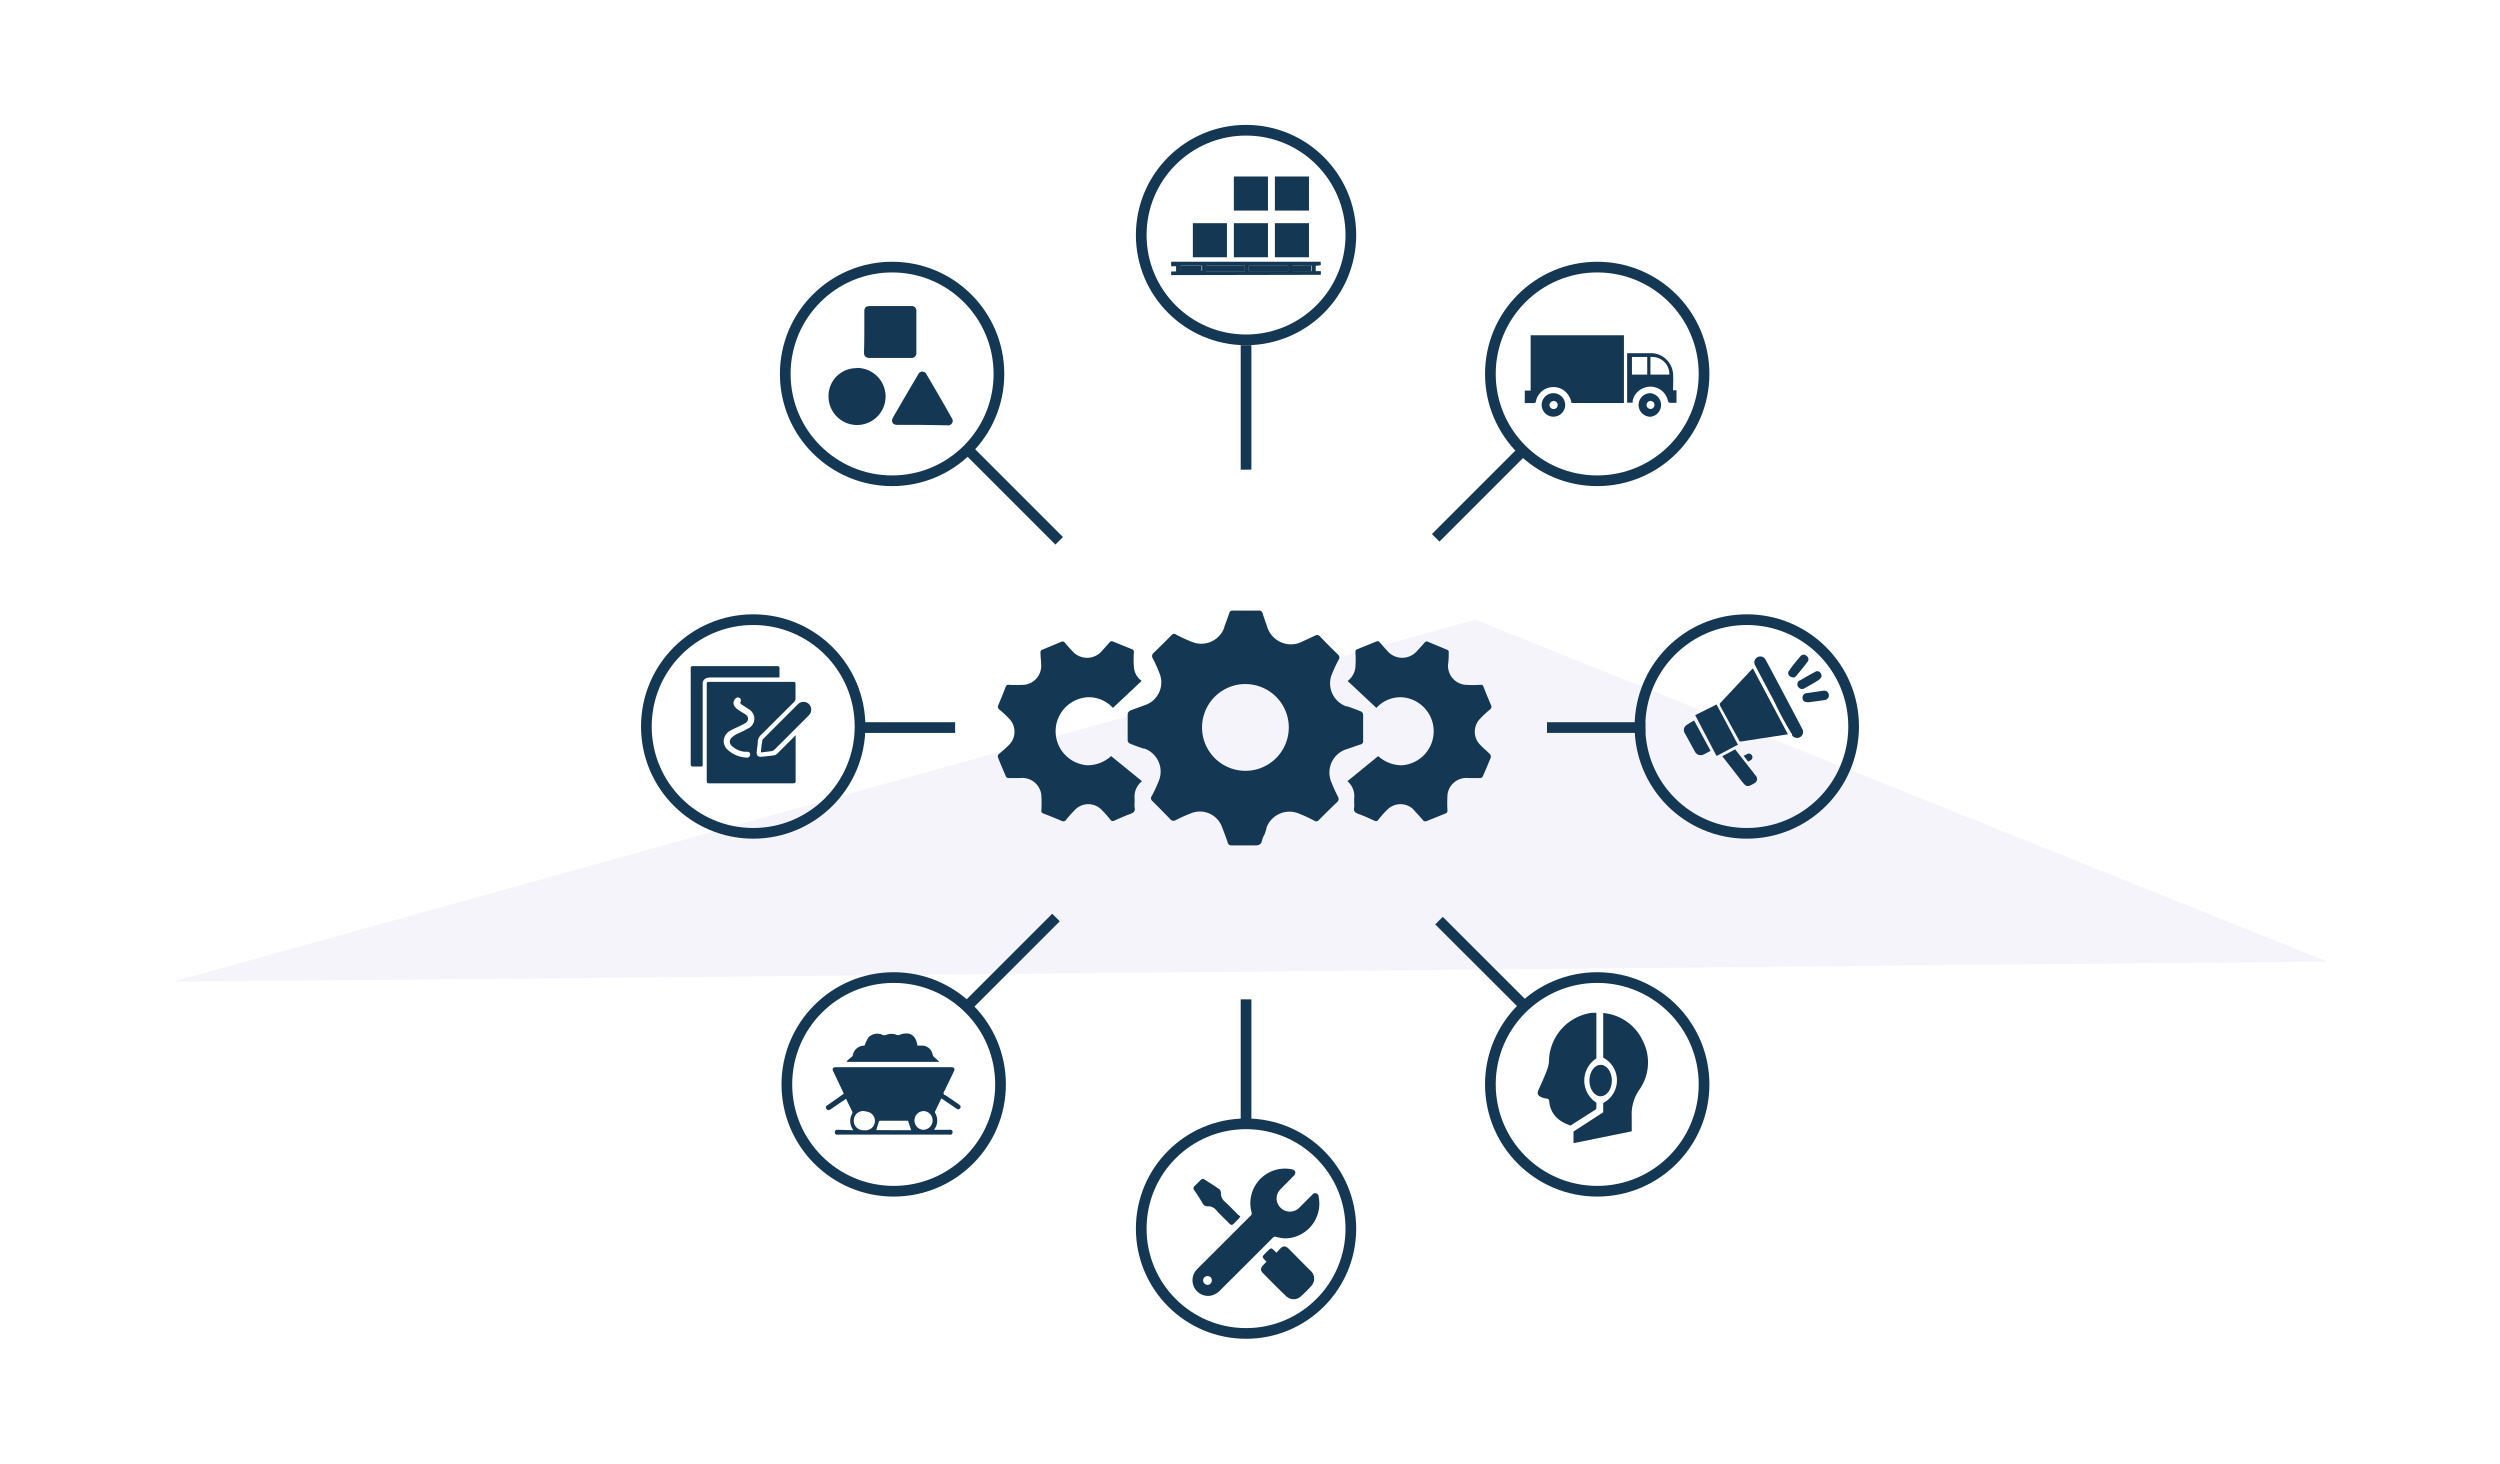 <svg xmlns="http://www.w3.org/2000/svg" viewBox="0 0 234 137"><defs><style>.cls-1{fill:#fff;}.cls-2{fill:#f5f4fb;}.cls-3{fill:#143753;}.cls-4{fill:none;stroke:#143753;stroke-miterlimit:10;}</style></defs><g id="Fondo"><rect class="cls-1" x="-0.7" y="-0.33" width="235.79" height="138.26"/></g><g id="Capa_1" data-name="Capa 1"><g id="Capa_4-5" data-name="Capa 4-5"><path id="Trazado_2266-6" data-name="Trazado 2266-6" class="cls-2" d="M16.16,91.9,138.08,58l79.76,32Z"/></g><g id="Grupo_5536" data-name="Grupo 5536"><g id="Grupo_5535" data-name="Grupo 5535"><path id="Trazado_2311" data-name="Trazado 2311" class="cls-3" d="M118.35,78.11a2.41,2.41,0,0,0-.21.5c-.07.45-.33.54-.75.52-.7,0-1.41,0-2.1,0a.34.34,0,0,1-.38-.29c-.18-.52-.36-1-.58-1.56a2.21,2.21,0,0,0-2.74-1.2,15.91,15.91,0,0,0-1.52.67.39.39,0,0,1-.54-.08c-.55-.57-1.11-1.14-1.68-1.7a.33.33,0,0,1-.06-.44A12.61,12.61,0,0,0,108.5,73a2.29,2.29,0,0,0-1.37-2.93l-.1,0c-.43-.15-.87-.3-1.29-.48a.35.35,0,0,1-.19-.28c0-.83,0-1.66,0-2.49a.45.45,0,0,1,.24-.31c.52-.21,1-.36,1.56-.58a2.24,2.24,0,0,0,1.22-2.8,13.22,13.22,0,0,0-.66-1.49.39.39,0,0,1,.08-.54c.57-.55,1.14-1.11,1.69-1.68a.32.32,0,0,1,.44,0,14.4,14.4,0,0,0,1.55.7,2.29,2.29,0,0,0,2.92-1.37.25.25,0,0,0,0-.07c.16-.43.33-.86.47-1.3a.3.3,0,0,1,.34-.23c.81,0,1.61,0,2.42,0a.32.32,0,0,1,.36.26c.13.42.28.82.42,1.23a2.33,2.33,0,0,0,2.88,1.58,3.2,3.2,0,0,0,.39-.16l1.21-.56a.35.35,0,0,1,.48.08c.55.58,1.11,1.14,1.68,1.69a.35.35,0,0,1,.06.47,13.72,13.72,0,0,0-.69,1.51A2.28,2.28,0,0,0,126,66.11l.1,0c.43.15.86.3,1.28.48a.37.37,0,0,1,.21.3c0,.82,0,1.63,0,2.45a.3.3,0,0,1-.24.34c-.41.13-.82.28-1.23.42a2.29,2.29,0,0,0-1.6,2.83,1.55,1.55,0,0,0,.13.36c.17.44.37.86.58,1.28a.38.38,0,0,1-.08.51c-.58.55-1.14,1.11-1.7,1.67a.31.31,0,0,1-.43.07,12.74,12.74,0,0,0-1.55-.71,2.29,2.29,0,0,0-2.93,1.37l0,.1c-.06.16-.11.32-.16.48Zm-.15-13.74a4.06,4.06,0,1,0,2.08,5.37,4.06,4.06,0,0,0-2.08-5.37Z"/></g><path id="Trazado_2312" data-name="Trazado 2312" class="cls-3" d="M106.89,73.12,104,70.77a3.28,3.28,0,0,1-2.21.86,3.19,3.19,0,0,1,.06-6.37,3.07,3.07,0,0,1,2.32,1h0l2.69-2.53a1.73,1.73,0,0,1-.73-1.35,9.37,9.37,0,0,1,0-1.3.27.27,0,0,0-.19-.32l-1.73-.7a.27.27,0,0,0-.37.08c-.23.27-.47.53-.7.79a1.83,1.83,0,0,1-2.57.21l-.23-.23c-.23-.25-.46-.5-.68-.76a.25.25,0,0,0-.34-.07l-1.75.73a.24.24,0,0,0-.18.27h0c0,.36.05.72.06,1.08a1.78,1.78,0,0,1-1.62,1.94h-.05a12,12,0,0,1-1.34,0,.25.25,0,0,0-.3.17c-.22.58-.46,1.16-.7,1.73a.32.32,0,0,0,.11.42,10.89,10.89,0,0,1,.93.87,1.75,1.75,0,0,1,0,2.4c-.3.31-.64.59-1,.9a.32.32,0,0,0-.07.3c.23.6.49,1.2.75,1.8a.31.31,0,0,0,.23.14c.36,0,.72,0,1.08,0a1.79,1.79,0,0,1,2,1.59v.08a10,10,0,0,1,0,1.34.26.26,0,0,0,.18.3c.58.22,1.16.46,1.73.7a.31.31,0,0,0,.41-.11,11.5,11.5,0,0,1,.9-1,1.73,1.73,0,0,1,2.35,0c.31.3.6.63.9,1a.26.26,0,0,0,.36.08c.5-.22,1-.45,1.51-.63.32-.12.47-.26.39-.61a1.55,1.55,0,0,1,0-.43h0l0-.4A1.83,1.83,0,0,1,106.89,73.12Z"/><path id="Trazado_2313" data-name="Trazado 2313" class="cls-3" d="M126.12,73.12,129,70.77a3.28,3.28,0,0,0,2.21.86,3.19,3.19,0,0,0-.06-6.37,3.06,3.06,0,0,0-2.32,1h0l-2.69-2.52a1.83,1.83,0,0,0,.73-1.36,9.37,9.37,0,0,0,0-1.3.26.26,0,0,1,.19-.32l1.73-.7a.27.27,0,0,1,.37.08c.23.27.46.53.7.79a1.82,1.82,0,0,0,2.56.21,1.25,1.25,0,0,0,.23-.23c.24-.25.47-.5.69-.76a.25.25,0,0,1,.34-.07l1.75.73a.23.23,0,0,1,.17.27h0c0,.36,0,.72-.06,1.08a1.79,1.79,0,0,0,1.62,1.94h.06a9.81,9.81,0,0,0,1.33,0c.16,0,.24,0,.3.17.23.58.46,1.16.71,1.73a.32.32,0,0,1-.11.42,9.57,9.57,0,0,0-.93.87,1.74,1.74,0,0,0,0,2.4c.3.32.64.59.94.9a.36.36,0,0,1,.08.3c-.24.6-.49,1.2-.76,1.8a.3.3,0,0,1-.22.14c-.36,0-.72,0-1.08,0a1.78,1.78,0,0,0-2,1.6.25.25,0,0,1,0,.08,11.89,11.89,0,0,0,0,1.33.26.26,0,0,1-.18.3l-1.73.7a.3.3,0,0,1-.41-.11c-.29-.33-.59-.65-.9-1a1.73,1.73,0,0,0-2.35,0c-.32.3-.61.63-.9,1a.27.27,0,0,1-.36.09c-.5-.23-1-.46-1.51-.64-.32-.12-.47-.26-.39-.61a2,2,0,0,0,0-.43h0c0-.13,0-.26,0-.4A1.83,1.83,0,0,0,126.12,73.12Z"/></g><line id="Línea_12" data-name="Línea 12" class="cls-4" x1="116.63" y1="93.54" x2="116.63" y2="105.5"/><line id="Línea_13" data-name="Línea 13" class="cls-4" x1="116.63" y1="32.31" x2="116.63" y2="43.96"/><line id="Línea_14" data-name="Línea 14" class="cls-4" x1="134.69" y1="86.17" x2="142.67" y2="94.14"/><line id="Línea_15" data-name="Línea 15" class="cls-4" x1="90.86" y1="42.34" x2="99.14" y2="50.62"/><line id="Línea_16" data-name="Línea 16" class="cls-4" x1="98.84" y1="85.88" x2="90.25" y2="94.47"/><line id="Línea_17" data-name="Línea 17" class="cls-4" x1="142.66" y1="42.06" x2="134.38" y2="50.34"/><line id="Línea_18" data-name="Línea 18" class="cls-4" x1="89.4" y1="68.1" x2="80.81" y2="68.1"/><line id="Línea_19" data-name="Línea 19" class="cls-4" x1="154" y1="68.1" x2="144.8" y2="68.1"/><circle id="Elipse_877" data-name="Elipse 877" class="cls-4" cx="149.5" cy="35" r="10"/><g id="Grupo_5537" data-name="Grupo 5537"><path id="Trazado_2315" data-name="Trazado 2315" class="cls-3" d="M147.09,37.72a1.85,1.85,0,0,0-.6-1.09,1.68,1.68,0,0,0-2.36.18,1.6,1.6,0,0,0-.36.71c0,.17-.1.22-.27.21h-.78V36.56h.55V31.38H152v6.34Z"/><path id="Trazado_2316" data-name="Trazado 2316" class="cls-3" d="M156.6,36.53l.32,0v1.17c-.22,0-.44,0-.65,0-.05,0-.13-.1-.15-.17a1.67,1.67,0,0,0-2-1.3,2.32,2.32,0,0,0-.44.16,1.65,1.65,0,0,0-.86,1.1c0,.06,0,.12,0,.2h-.52V33.06l.15,0c.74,0,1.49,0,2.23,0A2.09,2.09,0,0,1,156.6,35C156.63,35.48,156.6,36,156.6,36.53Zm-3.85-1.47h1.43V33.41h-1.43Zm1.73,0h1.77a1.6,1.6,0,0,0-1.55-1.65h-.22Z"/><path id="Trazado_2317" data-name="Trazado 2317" class="cls-3" d="M146.5,37.9a1.1,1.1,0,1,1-2.2,0,1.1,1.1,0,1,1,2.2,0Zm-1.11-.36a.39.39,0,0,0-.36.39.39.39,0,0,0,.39.36.38.38,0,0,0,0-.76h0Z"/><path id="Trazado_2318" data-name="Trazado 2318" class="cls-3" d="M153.37,37.91a1.11,1.11,0,0,1,1.1-1.11,1.11,1.11,0,0,1,0,2.21h0A1.12,1.12,0,0,1,153.37,37.91Zm1.09.37a.38.38,0,0,0,.4-.36.38.38,0,0,0-.35-.39h0a.37.37,0,0,0-.39.35.38.38,0,0,0,.35.4Z"/></g><circle id="Elipse_880" data-name="Elipse 880" class="cls-4" cx="83.5" cy="35" r="10"/><g id="Grupo_5538" data-name="Grupo 5538"><path id="Trazado_2319" data-name="Trazado 2319" class="cls-3" d="M80.9,31.08V29.14c0-.34.15-.49.49-.49h3.88a.43.43,0,0,1,.5.36.33.33,0,0,1,0,.14V33a.44.44,0,0,1-.38.5h-4c-.36,0-.52-.16-.52-.53C80.89,32.36,80.9,31.72,80.9,31.08Z"/><path id="Trazado_2320" data-name="Trazado 2320" class="cls-3" d="M80.21,34.44a2.67,2.67,0,1,1-2.66,2.67v0a2.6,2.6,0,0,1,2.54-2.65Z"/><path id="Trazado_2321" data-name="Trazado 2321" class="cls-3" d="M86.3,39.77H84c-.45,0-.63-.31-.41-.7q1.15-2,2.34-4a.42.42,0,0,1,.54-.26.4.4,0,0,1,.26.25q1.19,2,2.36,4.08a.42.42,0,0,1-.09.59.39.39,0,0,1-.31.08Z"/></g><circle id="Elipse_881" data-name="Elipse 881" class="cls-4" cx="70.5" cy="68" r="10"/><g id="Grupo_5539" data-name="Grupo 5539"><path id="Trazado_2322" data-name="Trazado 2322" class="cls-3" d="M74.47,68.81V73c0,.28,0,.32-.32.32H66.47c-.28,0-.32,0-.32-.33V64.16c0-.31,0-.34.33-.34h7.65c.31,0,.33,0,.33.33v1.22a.41.41,0,0,1-.14.34l-3.09,3.08a.89.89,0,0,0-.3.6c0,.33-.08.65-.1,1s.13.46.44.44.8-.08,1.2-.13a.66.66,0,0,0,.29-.17l1.5-1.5Zm-6.73.52a1.09,1.09,0,0,0,.33.81,2.74,2.74,0,0,0,1.85.77.27.27,0,0,0,.29-.25h0a.24.24,0,0,0-.19-.29h0a1.37,1.37,0,0,0-.28,0,2.09,2.09,0,0,1-1.23-.54.52.52,0,0,1-.08-.73l.08-.08a2.08,2.08,0,0,1,.43-.3,12.21,12.21,0,0,0,1.2-.6,1,1,0,0,0,.3-1.4,1,1,0,0,0-.31-.31l-.72-.47a.18.18,0,0,1-.09-.26.27.27,0,0,0-.11-.36.29.29,0,0,0-.37.07.56.56,0,0,0-.06.76,1.87,1.87,0,0,0,.33.3c.22.15.45.28.67.42a.46.46,0,0,1,.18.62.58.58,0,0,1-.17.18,5.19,5.19,0,0,1-.47.25c-.31.15-.63.28-.93.45A1.16,1.16,0,0,0,67.74,69.33Z"/><path id="Trazado_2323" data-name="Trazado 2323" class="cls-3" d="M72.92,63.41H66.53a1.49,1.49,0,0,0-.36.05.52.52,0,0,0-.4.48,2.71,2.71,0,0,0,0,.29v7.24c0,.28,0,.28-.28.28h-.61c-.15,0-.23-.07-.23-.22v-9a.17.17,0,0,1,.16-.18h7.79c.36,0,.36,0,.36.37v.68Z"/><path id="Trazado_2324" data-name="Trazado 2324" class="cls-3" d="M71.23,70.43c0-.39.07-.75.12-1.1a.31.31,0,0,1,.11-.19c1.06-1.07,2.13-2.13,3.2-3.2a.74.74,0,0,1,1-.09.79.79,0,0,1,.25.41.75.75,0,0,1-.25.74c-.43.44-.87.87-1.31,1.31-.62.63-1.25,1.25-1.88,1.87a.49.49,0,0,1-.28.13Z"/></g><circle id="Elipse_878" data-name="Elipse 878" class="cls-4" cx="163.5" cy="68" r="10"/><g id="Grupo_5543" data-name="Grupo 5543"><path id="Trazado_2331" data-name="Trazado 2331" class="cls-3" d="M170.5,63.33a1,1,0,0,1-.26.31c-.42.28-.87.52-1.31.77a.44.44,0,0,1-.62-.12v0a.42.42,0,0,1,.12-.6l.05,0c.45-.27.9-.53,1.38-.78C170.16,62.7,170.49,62.89,170.5,63.33Z"/><path id="Trazado_2332" data-name="Trazado 2332" class="cls-3" d="M167.88,63.41c-.39,0-.63-.34-.44-.61.34-.49.72-.95,1.11-1.41a.38.38,0,0,1,.54,0h0a.37.37,0,0,1,.12.52v0c-.35.48-.74.94-1.12,1.4A.37.37,0,0,1,167.88,63.41Z"/><path id="Trazado_2333" data-name="Trazado 2333" class="cls-3" d="M169.28,65.73c-.37,0-.54-.11-.56-.37a.42.42,0,0,1,.34-.48h.05l1.56-.23a.44.44,0,0,1,.15.87h0C170.27,65.61,169.74,65.67,169.28,65.73Z"/><g id="Grupo_5542" data-name="Grupo 5542"><path id="Trazado_2334" data-name="Trazado 2334" class="cls-3" d="M167.35,68.73l-2.62.4L163,69.4a.18.18,0,0,1-.23-.12L161,66.06c0-.08-.08-.15,0-.24l3-3.2.07-.06Z"/><path id="Trazado_2335" data-name="Trazado 2335" class="cls-3" d="M162.67,69.7l-2,1.06-2-3.82,2-1Z"/><path id="Trazado_2336" data-name="Trazado 2336" class="cls-3" d="M166,65.52c-.58-1.08-1.15-2.16-1.72-3.24a.55.55,0,0,1,.09-.67.56.56,0,0,1,.68-.09.82.82,0,0,1,.23.26q1.71,3.21,3.4,6.42a.56.56,0,1,1-.95.61l0-.08C167.07,67.66,166.51,66.59,166,65.52Z"/><path id="Trazado_2337" data-name="Trazado 2337" class="cls-3" d="M161.22,70.77l1.19-.63.85,1.09c.36.45.72.91,1.07,1.37a.44.44,0,0,1,0,.63.56.56,0,0,1-.15.1c-.63.37-.73.34-1.18-.24-.58-.76-1.17-1.51-1.76-2.26Z"/><path id="Trazado_2338" data-name="Trazado 2338" class="cls-3" d="M160.11,70.28c-.24.12-.45.25-.67.35a.61.61,0,0,1-.77-.23c-.33-.59-.65-1.2-1-1.82a.55.55,0,0,1,.16-.69,7.66,7.66,0,0,1,.74-.45Z"/><path id="Trazado_2339" data-name="Trazado 2339" class="cls-3" d="M163.62,71.28l-.41-.53.34-.18a.33.33,0,0,1,.44.15.33.33,0,0,1-.13.44Z"/></g></g><circle id="Elipse_883" data-name="Elipse 883" class="cls-4" cx="116.63" cy="115" r="9.81"/><g id="Grupo_5544" data-name="Grupo 5544"><path id="Trazado_2340" data-name="Trazado 2340" class="cls-3" d="M120.27,115.91c-.28,0-.56-.08-.84-.14a.25.25,0,0,0-.28.07q-2.43,2.44-4.87,4.86a1.74,1.74,0,0,1-.93.57,1.46,1.46,0,0,1-1.44-2.31,2.8,2.8,0,0,1,.28-.31l4.86-4.85a.31.31,0,0,0,.09-.35,3.24,3.24,0,0,1,3.79-4,.46.46,0,0,1,.31.23.42.42,0,0,1-.12.35c-.42.44-.87.86-1.29,1.31a1.2,1.2,0,0,0,0,1.67,1.23,1.23,0,0,0,1.73.08l0,0c.42-.41.83-.84,1.26-1.25a.33.33,0,0,1,.61.2,3.26,3.26,0,0,1-2.58,3.82A4.07,4.07,0,0,1,120.27,115.91ZM113,120.27a.43.43,0,0,0,.43-.41h0a.4.4,0,0,0-.39-.42.41.41,0,0,0-.43.4h0a.42.42,0,0,0,.39.42Z"/><path id="Trazado_2341" data-name="Trazado 2341" class="cls-3" d="M119.47,117.26l.31-.34c.34-.34.54-.34.88,0l1.73,1.75.37.36a1,1,0,0,1,0,1.31,11.33,11.33,0,0,1-1,1,1,1,0,0,1-1.36,0h0c-.74-.71-1.47-1.44-2.19-2.18-.25-.25-.23-.45,0-.72l.33-.34a.52.52,0,0,0-.1-.11c-.33-.35-.33-.35,0-.69l.31-.3c.2-.19.26-.2.46,0A1.67,1.67,0,0,1,119.47,117.26Z"/><path id="Trazado_2342" data-name="Trazado 2342" class="cls-3" d="M116.1,113.85a1.43,1.43,0,0,1-.14.2c-.15.17-.32.32-.48.49s-.26.12-.4,0c-.42-.44-.87-.84-1.27-1.3a.93.93,0,0,0-.76-.33.49.49,0,0,1-.48-.27c-.24-.42-.51-.83-.78-1.23a.27.27,0,0,1,0-.38l0,0c.21-.2.42-.4.62-.61a.25.25,0,0,1,.35,0h0c.45.28.91.56,1.34.87a.47.47,0,0,1,.18.35,1,1,0,0,0,.37.84c.43.39.83.81,1.24,1.23Z"/></g><g id="Grupo_5533" data-name="Grupo 5533"><path id="Trazado_2305" data-name="Trazado 2305" class="cls-3" d="M79.88,105.79a1.39,1.39,0,0,1-.11-1.56.28.28,0,0,0,0-.18c-.18-.39-.38-.78-.58-1.2l-.79.53-.58.4c-.15.1-.32.24-.47,0s.06-.3.2-.4l1.42-1a1.86,1.86,0,0,0-.1-.25c-.28-.6-.57-1.21-.86-1.81-.15-.31-.07-.43.27-.43H89c.33,0,.41.12.27.42-.29.61-.58,1.22-.88,1.82a.26.26,0,0,0,0,.36.15.15,0,0,0,.07,0c.43.28.85.58,1.27.87.14.09.25.2.14.37s-.26.1-.4,0L88.4,103l-.29-.19-.58,1.21a.2.2,0,0,0,0,.15,1.4,1.4,0,0,1-.11,1.58H88.7c.18,0,.45-.08.46.22s-.27.23-.45.23H78.59c-.18,0-.44.07-.45-.21s.26-.24.45-.24Zm5.41,0-.3-.89h-2.6a.15.15,0,0,0-.13.1c-.09.26-.16.52-.24.78ZM80.92,104a.88.88,0,0,0-1,.79.89.89,0,0,0,.79,1h.18a.88.88,0,1,0,.17-1.75Zm5.46,0a.88.88,0,0,0,0,1.75.88.88,0,0,0,.16-1.75A1.08,1.08,0,0,0,86.38,104Z"/><path id="Trazado_2306" data-name="Trazado 2306" class="cls-3" d="M79.24,99.34l.42-.38c.06,0,.15-.11.16-.18a1.09,1.09,0,0,1,1.1-.91s.06,0,0,0a3.86,3.86,0,0,1,.35-.74,1.12,1.12,0,0,1,1.34-.26.47.47,0,0,0,.33,0,1.27,1.27,0,0,1,1,0,.4.4,0,0,0,.24,0c.94-.37,1.56,0,1.69,1h.48a1,1,0,0,1,.93.78.57.57,0,0,0,.26.38,3.06,3.06,0,0,1,.36.36H79.28Z"/></g><circle id="Elipse_881-2" data-name="Elipse 881" class="cls-4" cx="83.65" cy="101.5" r="10"/><ellipse class="cls-3" cx="149.82" cy="101.14" rx="1.05" ry="1.47"/><path class="cls-3" d="M153.78,97.45a4.52,4.52,0,0,0-3.72-2.63V99a2.39,2.39,0,0,1,0,4.24v.87h0l-2.78,1.8V107l5.45-1.11c0-.48,0-.94,0-1.39a4,4,0,0,1,.73-2.53A4.42,4.42,0,0,0,153.78,97.45Z"/><path class="cls-3" d="M147,105.35l2.34-1.49a.18.18,0,0,0,.08-.15v-.5a2.46,2.46,0,0,1,0-4.14V94.8l-.43,0a4.64,4.64,0,0,0-4,4.36,2.74,2.74,0,0,1-.17.94c-.23.63-.51,1.24-.79,1.85-.18.4-.13.59.28.76a1.36,1.36,0,0,0,.45.12c.17,0,.22.09.25.26a2.35,2.35,0,0,0,1.15,1.87C146.41,105.13,146.7,105.24,147,105.35Z"/><circle id="Elipse_881-3" data-name="Elipse 881" class="cls-4" cx="149.5" cy="101.5" r="10"/><g id="Grupo_5541" data-name="Grupo 5541"><g id="Grupo_5540" data-name="Grupo 5540"><path id="Trazado_2326" data-name="Trazado 2326" class="cls-3" d="M109.62,25.75v-.34l.46,0v-.49l-.46,0V24.5h14v.33l-.47.05v.5l.48,0v.34Zm7.27-.38h3.67v-.49h-3.67Zm-.37-.5h-3.64v.51h3.64Zm-4,0h-2v.48h2Zm8.46,0v.5h1.82v-.49Z"/><path id="Trazado_2327" data-name="Trazado 2327" class="cls-3" d="M116.89,25.37v-.5h3.67v.5Z"/><path id="Trazado_2328" data-name="Trazado 2328" class="cls-3" d="M116.52,24.87v.5h-3.64v-.5Z"/><path id="Trazado_2329" data-name="Trazado 2329" class="cls-3" d="M112.47,24.89v.48h-2v-.48Z"/><path id="Trazado_2330" data-name="Trazado 2330" class="cls-3" d="M120.93,24.87h1.82v.5h-1.82Z"/></g><rect id="Rectángulo_4105" data-name="Rectángulo 4105" class="cls-3" x="111.65" y="20.89" width="3.19" height="3.19"/><rect id="Rectángulo_4106" data-name="Rectángulo 4106" class="cls-3" x="115.49" y="20.89" width="3.19" height="3.19"/><rect id="Rectángulo_4107" data-name="Rectángulo 4107" class="cls-3" x="119.33" y="20.89" width="3.19" height="3.19"/><rect id="Rectángulo_4108" data-name="Rectángulo 4108" class="cls-3" x="119.33" y="16.52" width="3.19" height="3.19"/><rect id="Rectángulo_4109" data-name="Rectángulo 4109" class="cls-3" x="115.49" y="16.52" width="3.19" height="3.19"/></g><circle id="Elipse_883-2" data-name="Elipse 883" class="cls-4" cx="116.63" cy="22" r="9.81"/></g></svg>